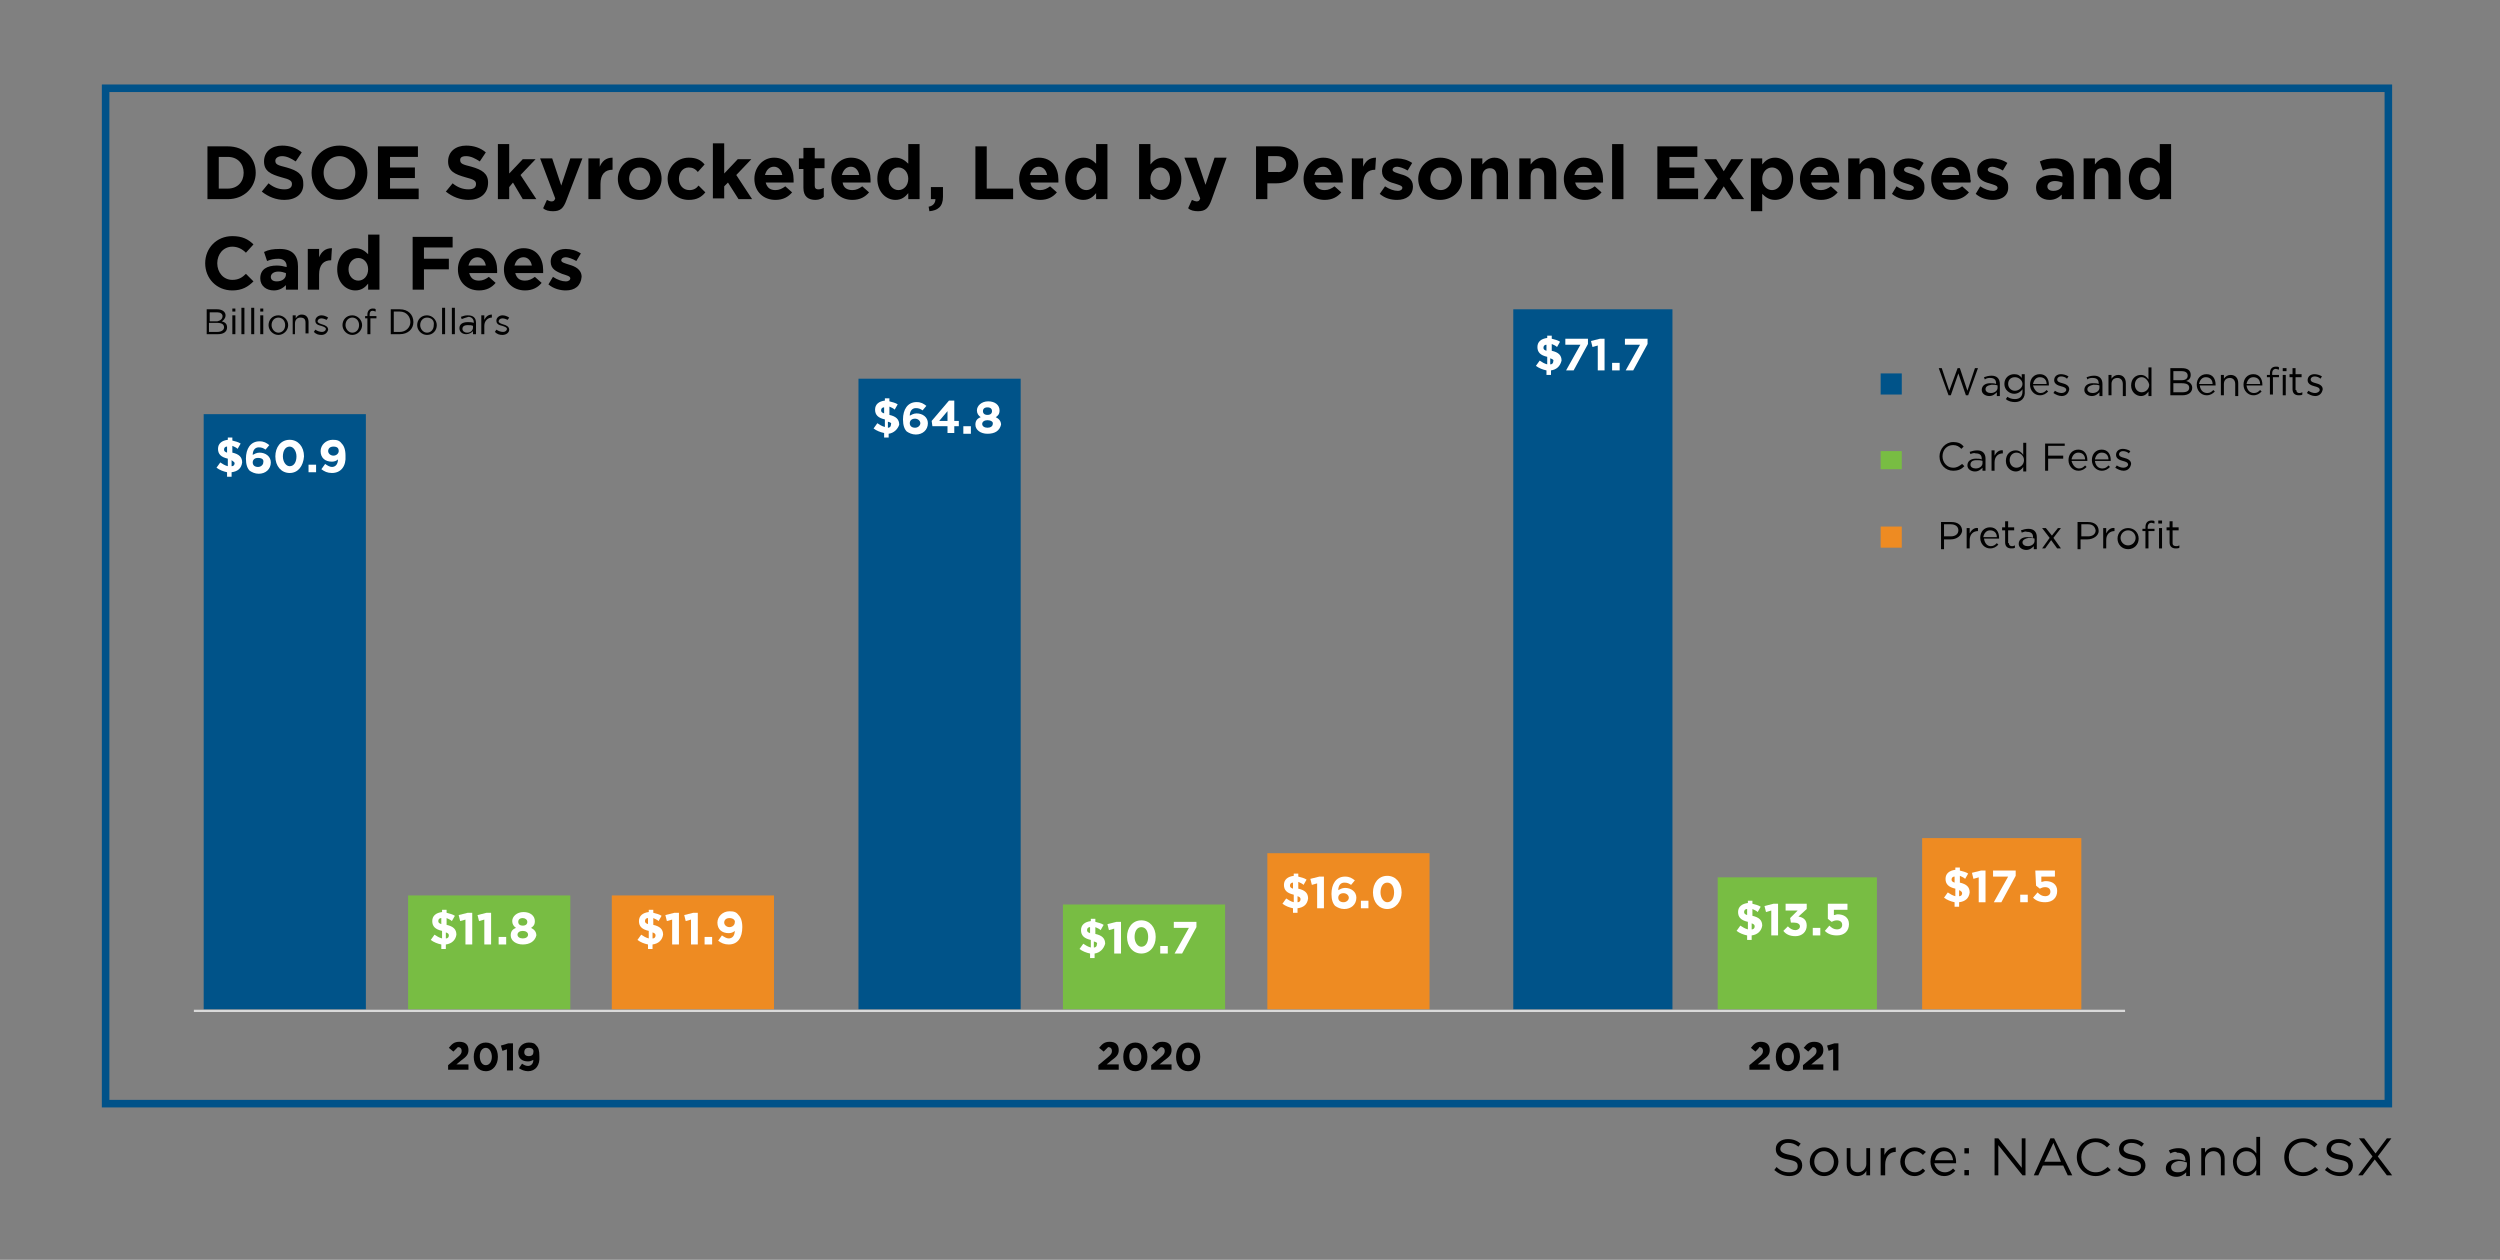 <?xml version="1.0" encoding="utf-8"?>
<!-- Generator: Adobe Illustrator 26.3.1, SVG Export Plug-In . SVG Version: 6.00 Build 0)  -->
<svg version="1.0" id="Layer_1" xmlns="http://www.w3.org/2000/svg" xmlns:xlink="http://www.w3.org/1999/xlink" x="0px" y="0px"
	 viewBox="0 0 331.4 167" enable-background="new 0 0 331.4 167" xml:space="preserve">
<rect x="0" y="0" width="331.4" height="167" fill="#808080" stroke="none"/>
<rect x="14" y="11.7" fill="none" stroke="#005289" width="302.6" height="134.6"/>
<g>
	<path d="M30.2,26.4h-2.7v-7h2.7c2.2,0,3.7,1.5,3.7,3.5v0C33.9,24.8,32.4,26.4,30.2,26.4z M32.3,22.9c0-1.2-0.8-2.1-2.1-2.1H29V25
		h1.2C31.5,25,32.3,24.1,32.3,22.9L32.3,22.9z"/>
	<path d="M37.7,26.5c-1.1,0-2.1-0.4-3-1.1l0.9-1.1c0.6,0.5,1.3,0.8,2.1,0.8c0.6,0,1-0.2,1-0.7v0c0-0.4-0.2-0.6-1.4-0.9
		c-1.4-0.4-2.3-0.8-2.3-2.1v0c0-1.3,1-2.1,2.4-2.1c1,0,1.9,0.3,2.6,0.9l-0.8,1.2c-0.6-0.4-1.2-0.7-1.8-0.7s-0.9,0.3-0.9,0.6v0
		c0,0.5,0.3,0.6,1.5,0.9c1.4,0.4,2.2,0.9,2.2,2.1v0C40.3,25.7,39.2,26.5,37.7,26.5z"/>
	<path d="M45,26.5c-2.2,0-3.7-1.6-3.7-3.6v0c0-2,1.6-3.6,3.7-3.6c2.2,0,3.7,1.6,3.7,3.6v0C48.7,24.9,47.1,26.5,45,26.5z M47.1,22.9
		c0-1.2-0.9-2.2-2.1-2.2s-2.1,1-2.1,2.2v0c0,1.2,0.9,2.2,2.1,2.2S47.1,24.1,47.1,22.9L47.1,22.9z"/>
	<path d="M50.1,26.4v-7h5.3v1.4h-3.7v1.4h3.3v1.4h-3.3V25h3.8v1.4H50.1z"/>
	<path d="M62.1,26.5c-1.1,0-2.1-0.4-3-1.1l0.9-1.1c0.6,0.5,1.3,0.8,2.1,0.8c0.6,0,1-0.2,1-0.7v0c0-0.4-0.2-0.6-1.4-0.9
		c-1.4-0.4-2.3-0.8-2.3-2.1v0c0-1.3,1-2.1,2.4-2.1c1,0,1.9,0.3,2.6,0.9l-0.8,1.2c-0.6-0.4-1.2-0.7-1.8-0.7S61,20.9,61,21.2v0
		c0,0.5,0.3,0.6,1.5,0.9c1.4,0.4,2.2,0.9,2.2,2.1v0C64.7,25.7,63.6,26.5,62.1,26.5z"/>
	<path d="M69.3,26.4L68,24.2l-0.5,0.6v1.6h-1.5v-7.3h1.5V23l1.8-1.9H71l-2,2.1l2.1,3.2H69.3z"/>
	<path d="M75.1,26.5c-0.4,1.1-0.8,1.5-1.8,1.5c-0.5,0-1-0.1-1.3-0.4l0.5-1.1c0.2,0.1,0.4,0.2,0.6,0.2c0.3,0,0.4-0.1,0.5-0.4L71.6,21
		h1.6l1.2,3.6l1.2-3.6h1.6L75.1,26.5z"/>
	<path d="M81.2,22.5c-1,0-1.6,0.6-1.6,1.9v2H78V21h1.5v1.1c0.3-0.7,0.8-1.2,1.7-1.2L81.2,22.5L81.2,22.5z"/>
	<path d="M84.8,26.5c-1.7,0-2.9-1.2-2.9-2.8v0c0-1.5,1.2-2.8,2.9-2.8c1.7,0,2.9,1.2,2.9,2.8v0C87.7,25.2,86.4,26.5,84.8,26.5z
		 M86.2,23.7c0-0.8-0.6-1.5-1.4-1.5c-0.9,0-1.4,0.7-1.4,1.5v0c0,0.8,0.6,1.5,1.4,1.5C85.7,25.2,86.2,24.5,86.2,23.7L86.2,23.7z"/>
	<path d="M91.3,26.5c-1.6,0-2.8-1.2-2.8-2.8v0c0-1.5,1.2-2.8,2.8-2.8c1,0,1.6,0.3,2.1,0.9l-0.9,1c-0.3-0.4-0.7-0.6-1.2-0.6
		c-0.8,0-1.3,0.7-1.3,1.5v0c0,0.8,0.5,1.5,1.4,1.5c0.5,0,0.9-0.2,1.2-0.6l0.9,0.9C93,26.1,92.4,26.5,91.3,26.5z"/>
	<path d="M97.9,26.4l-1.4-2.2L96,24.7v1.6h-1.5v-7.3H96V23l1.8-1.9h1.8l-2,2.1l2.1,3.2H97.9z"/>
	<path d="M105.2,24.2h-3.7c0.2,0.7,0.6,1,1.3,1c0.5,0,0.9-0.2,1.3-0.5l0.9,0.8c-0.5,0.6-1.2,1-2.2,1c-1.6,0-2.8-1.1-2.8-2.8v0
		c0-1.5,1.1-2.8,2.6-2.8c1.8,0,2.6,1.4,2.6,2.9v0C105.2,24,105.2,24.1,105.2,24.2z M102.6,22.1c-0.6,0-1,0.4-1.2,1.1h2.3
		C103.6,22.6,103.2,22.1,102.6,22.1z"/>
	<path d="M108.1,26.5c-0.9,0-1.6-0.4-1.6-1.6v-2.5h-0.6V21h0.6v-1.4h1.5V21h1.3v1.3h-1.3v2.3c0,0.3,0.1,0.5,0.5,0.5
		c0.3,0,0.5-0.1,0.7-0.2v1.2C109,26.3,108.6,26.5,108.1,26.5z"/>
	<path d="M115.4,24.2h-3.7c0.1,0.7,0.6,1,1.3,1c0.5,0,0.9-0.2,1.3-0.5l0.9,0.8c-0.5,0.6-1.2,1-2.2,1c-1.6,0-2.8-1.1-2.8-2.8v0
		c0-1.5,1.1-2.8,2.6-2.8c1.8,0,2.6,1.4,2.6,2.9v0C115.4,24,115.4,24.1,115.4,24.2z M112.8,22.1c-0.6,0-1,0.4-1.2,1.1h2.3
		C113.8,22.6,113.4,22.1,112.8,22.1z"/>
	<path d="M120.4,26.4v-0.8c-0.4,0.5-0.9,0.9-1.7,0.9c-1.2,0-2.4-1-2.4-2.8v0c0-1.8,1.2-2.8,2.4-2.8c0.8,0,1.3,0.4,1.7,0.8v-2.6h1.5
		v7.3H120.4z M120.4,23.7c0-0.9-0.6-1.5-1.3-1.5c-0.7,0-1.3,0.6-1.3,1.5v0c0,0.9,0.6,1.5,1.3,1.5C119.8,25.2,120.4,24.6,120.4,23.7
		L120.4,23.7z"/>
	<path d="M124,26.4h-0.6v-1.6h1.6v1.3c0,1.3-0.7,1.8-1.8,1.9l-0.1-0.6C123.7,27.3,124,26.9,124,26.4z"/>
	<path d="M129.3,26.4v-7h1.5V25h3.5v1.4H129.3z"/>
	<path d="M140.3,24.2h-3.7c0.1,0.7,0.6,1,1.3,1c0.5,0,0.9-0.2,1.3-0.5l0.9,0.8c-0.5,0.6-1.2,1-2.2,1c-1.6,0-2.8-1.1-2.8-2.8v0
		c0-1.5,1.1-2.8,2.6-2.8c1.8,0,2.6,1.4,2.6,2.9v0C140.3,24,140.3,24.1,140.3,24.2z M137.7,22.1c-0.6,0-1,0.4-1.2,1.1h2.3
		C138.7,22.6,138.3,22.1,137.7,22.1z"/>
	<path d="M145.3,26.4v-0.8c-0.4,0.5-0.9,0.9-1.7,0.9c-1.2,0-2.4-1-2.4-2.8v0c0-1.8,1.2-2.8,2.4-2.8c0.8,0,1.3,0.4,1.7,0.8v-2.6h1.5
		v7.3H145.3z M145.3,23.7c0-0.9-0.6-1.5-1.3-1.5c-0.7,0-1.3,0.6-1.3,1.5v0c0,0.9,0.6,1.5,1.3,1.5C144.7,25.2,145.3,24.6,145.3,23.7
		L145.3,23.7z"/>
	<path d="M154.2,26.5c-0.8,0-1.3-0.4-1.7-0.8v0.7H151v-7.3h1.5v2.7c0.4-0.5,0.9-0.9,1.7-0.9c1.2,0,2.4,1,2.4,2.8v0
		C156.6,25.5,155.5,26.5,154.2,26.5z M155.1,23.7c0-0.9-0.6-1.5-1.3-1.5s-1.3,0.6-1.3,1.5v0c0,0.9,0.6,1.5,1.3,1.5
		S155.1,24.6,155.1,23.7L155.1,23.7z"/>
	<path d="M160.6,26.5c-0.4,1.1-0.8,1.5-1.8,1.5c-0.5,0-1-0.1-1.3-0.4l0.5-1.1c0.2,0.1,0.5,0.2,0.6,0.2c0.3,0,0.4-0.1,0.5-0.4
		l-2.1-5.4h1.6l1.2,3.6l1.2-3.6h1.6L160.6,26.5z"/>
	<path d="M169.2,24.3h-1.2v2.1h-1.5v-7h2.9c1.7,0,2.7,1,2.7,2.4v0C172.1,23.4,170.8,24.3,169.2,24.3z M170.5,21.8
		c0-0.7-0.5-1.1-1.2-1.1h-1.2v2.1h1.2C170,22.9,170.5,22.4,170.5,21.8L170.5,21.8z"/>
	<path d="M178,24.2h-3.7c0.2,0.7,0.6,1,1.3,1c0.5,0,0.9-0.2,1.3-0.5l0.9,0.8c-0.5,0.6-1.2,1-2.2,1c-1.6,0-2.8-1.1-2.8-2.8v0
		c0-1.5,1.1-2.8,2.6-2.8c1.8,0,2.6,1.4,2.6,2.9v0C178,24,178,24.1,178,24.2z M175.4,22.1c-0.6,0-1,0.4-1.2,1.1h2.3
		C176.4,22.6,176,22.1,175.4,22.1z"/>
	<path d="M182.3,22.5c-1,0-1.6,0.6-1.6,1.9v2h-1.5V21h1.5v1.1c0.3-0.7,0.8-1.2,1.7-1.2L182.3,22.5L182.3,22.5z"/>
	<path d="M185.2,26.5c-0.8,0-1.6-0.2-2.3-0.8l0.7-1c0.6,0.4,1.2,0.6,1.7,0.6c0.4,0,0.6-0.2,0.6-0.4v0c0-0.3-0.5-0.4-1.1-0.6
		c-0.8-0.2-1.6-0.6-1.6-1.6v0c0-1.1,0.9-1.7,2-1.7c0.7,0,1.4,0.2,2,0.6l-0.6,1c-0.5-0.3-1.1-0.5-1.4-0.5c-0.4,0-0.6,0.2-0.6,0.4v0
		c0,0.3,0.5,0.4,1.1,0.6c0.8,0.2,1.6,0.6,1.6,1.6v0C187.3,25.9,186.4,26.5,185.2,26.5z"/>
	<path d="M190.9,26.5c-1.7,0-2.9-1.2-2.9-2.8v0c0-1.5,1.2-2.8,2.9-2.8c1.7,0,2.9,1.2,2.9,2.8v0C193.9,25.2,192.6,26.5,190.9,26.5z
		 M192.4,23.7c0-0.8-0.6-1.5-1.4-1.5c-0.9,0-1.4,0.7-1.4,1.5v0c0,0.8,0.6,1.5,1.4,1.5C191.8,25.2,192.4,24.5,192.4,23.7L192.4,23.7z
		"/>
	<path d="M198.4,26.4v-3c0-0.7-0.3-1.1-0.9-1.1c-0.6,0-1,0.4-1,1.1v3H195V21h1.5v0.8c0.4-0.4,0.8-0.9,1.6-0.9c1.1,0,1.8,0.8,1.8,2
		v3.5H198.4z"/>
	<path d="M204.7,26.4v-3c0-0.7-0.3-1.1-0.9-1.1s-0.9,0.4-0.9,1.1v3h-1.5V21h1.5v0.8c0.3-0.4,0.8-0.9,1.6-0.9c1.2,0,1.8,0.8,1.8,2
		v3.5H204.7z"/>
	<path d="M212.5,24.2h-3.7c0.2,0.7,0.6,1,1.3,1c0.5,0,0.9-0.2,1.3-0.5l0.9,0.8c-0.5,0.6-1.2,1-2.2,1c-1.6,0-2.8-1.1-2.8-2.8v0
		c0-1.5,1.1-2.8,2.6-2.8c1.8,0,2.6,1.4,2.6,2.9v0C212.5,24,212.5,24.1,212.5,24.2z M209.9,22.1c-0.6,0-1,0.4-1.2,1.1h2.3
		C211,22.6,210.6,22.1,209.9,22.1z"/>
	<path d="M213.7,26.4v-7.3h1.5v7.3H213.7z"/>
	<path d="M219.7,26.4v-7h5.3v1.4h-3.7v1.4h3.3v1.4h-3.3V25h3.8v1.4H219.7z"/>
	<path d="M229.6,26.4l-1.1-1.7l-1.1,1.7h-1.6l1.9-2.7l-1.8-2.6h1.6l1,1.6l1-1.6h1.6l-1.8,2.6l1.9,2.7H229.6z"/>
	<path d="M235.3,26.5c-0.8,0-1.3-0.4-1.7-0.8V28h-1.5v-7h1.5v0.8c0.4-0.5,0.9-0.9,1.7-0.9c1.2,0,2.4,1,2.4,2.8v0
		C237.7,25.5,236.5,26.5,235.3,26.5z M236.2,23.7c0-0.9-0.6-1.5-1.3-1.5c-0.7,0-1.3,0.6-1.3,1.5v0c0,0.9,0.6,1.5,1.3,1.5
		C235.6,25.2,236.2,24.6,236.2,23.7L236.2,23.7z"/>
	<path d="M243.8,24.2h-3.7c0.2,0.7,0.6,1,1.3,1c0.5,0,0.9-0.2,1.3-0.5l0.9,0.8c-0.5,0.6-1.2,1-2.2,1c-1.6,0-2.8-1.1-2.8-2.8v0
		c0-1.5,1.1-2.8,2.6-2.8c1.8,0,2.6,1.4,2.6,2.9v0C243.8,24,243.8,24.1,243.8,24.2z M241.2,22.1c-0.6,0-1,0.4-1.2,1.1h2.3
		C242.3,22.6,241.9,22.1,241.2,22.1z"/>
	<path d="M248.4,26.4v-3c0-0.7-0.3-1.1-0.9-1.1s-0.9,0.4-0.9,1.1v3H245V21h1.5v0.8c0.3-0.4,0.8-0.9,1.6-0.9c1.1,0,1.8,0.8,1.8,2v3.5
		H248.4z"/>
	<path d="M253.1,26.5c-0.7,0-1.6-0.2-2.3-0.8l0.6-1c0.6,0.4,1.2,0.6,1.7,0.6c0.4,0,0.6-0.2,0.6-0.4v0c0-0.3-0.5-0.4-1.1-0.6
		c-0.7-0.2-1.6-0.6-1.6-1.6v0c0-1.1,0.9-1.7,2-1.7c0.7,0,1.4,0.2,2,0.6l-0.6,1c-0.5-0.3-1.1-0.5-1.4-0.5c-0.4,0-0.6,0.2-0.6,0.4v0
		c0,0.3,0.5,0.4,1.1,0.6c0.7,0.2,1.6,0.6,1.6,1.6v0C255.2,25.9,254.3,26.5,253.1,26.5z"/>
	<path d="M261.2,24.2h-3.7c0.2,0.7,0.6,1,1.3,1c0.5,0,0.9-0.2,1.3-0.5l0.9,0.8c-0.5,0.6-1.2,1-2.2,1c-1.6,0-2.8-1.1-2.8-2.8v0
		c0-1.5,1.1-2.8,2.6-2.8c1.8,0,2.6,1.4,2.6,2.9v0C261.3,24,261.2,24.1,261.2,24.2z M258.6,22.1c-0.6,0-1,0.4-1.2,1.1h2.3
		C259.7,22.6,259.3,22.1,258.6,22.1z"/>
	<path d="M264.2,26.5c-0.8,0-1.6-0.2-2.3-0.8l0.6-1c0.6,0.4,1.2,0.6,1.7,0.6c0.4,0,0.6-0.2,0.6-0.4v0c0-0.3-0.5-0.4-1.1-0.6
		c-0.8-0.2-1.6-0.6-1.6-1.6v0c0-1.1,0.9-1.7,2-1.7c0.7,0,1.4,0.2,2,0.6l-0.6,1c-0.5-0.3-1.1-0.5-1.4-0.5c-0.4,0-0.6,0.2-0.6,0.4v0
		c0,0.3,0.5,0.4,1.1,0.6c0.7,0.2,1.6,0.6,1.6,1.6v0C266.3,25.9,265.4,26.5,264.2,26.5z"/>
	<path d="M273.3,26.4v-0.6c-0.4,0.4-0.9,0.7-1.6,0.7c-1,0-1.8-0.6-1.8-1.6v0c0-1.2,0.9-1.7,2.2-1.7c0.5,0,0.9,0.1,1.3,0.2v-0.1
		c0-0.6-0.4-1-1.1-1c-0.6,0-1,0.1-1.5,0.3l-0.4-1.2c0.6-0.3,1.2-0.4,2.1-0.4c1.7,0,2.4,0.9,2.4,2.3v3.1H273.3z M273.4,24.2
		c-0.3-0.1-0.6-0.2-1-0.2c-0.6,0-1,0.3-1,0.7v0c0,0.4,0.3,0.6,0.8,0.6c0.7,0,1.2-0.4,1.2-0.9V24.2z"/>
	<path d="M279.5,26.4v-3c0-0.7-0.3-1.1-0.9-1.1s-0.9,0.4-0.9,1.1v3h-1.5V21h1.5v0.8c0.3-0.4,0.8-0.9,1.6-0.9c1.1,0,1.8,0.8,1.8,2
		v3.5H279.5z"/>
	<path d="M286.3,26.4v-0.8c-0.4,0.5-0.9,0.9-1.7,0.9c-1.2,0-2.4-1-2.4-2.8v0c0-1.8,1.2-2.8,2.4-2.8c0.8,0,1.3,0.4,1.7,0.8v-2.6h1.5
		v7.3H286.3z M286.3,23.7c0-0.9-0.6-1.5-1.3-1.5c-0.7,0-1.3,0.6-1.3,1.5v0c0,0.9,0.6,1.5,1.3,1.5C285.7,25.2,286.3,24.6,286.3,23.7
		L286.3,23.7z"/>
</g>
<g>
	<path d="M30.8,38.5c-2.1,0-3.6-1.6-3.6-3.6v0c0-2,1.5-3.6,3.6-3.6c1.3,0,2.1,0.4,2.8,1.1l-1,1.1c-0.5-0.5-1.1-0.8-1.8-0.8
		c-1.2,0-2,1-2,2.2v0c0,1.2,0.8,2.2,2,2.2c0.8,0,1.3-0.3,1.8-0.8l1,1C32.9,38,32.1,38.5,30.8,38.5z"/>
	<path d="M37.9,38.4v-0.6c-0.4,0.4-0.9,0.7-1.6,0.7c-1,0-1.8-0.6-1.8-1.6v0c0-1.2,0.9-1.7,2.2-1.7c0.5,0,0.9,0.1,1.3,0.2v-0.1
		c0-0.6-0.4-1-1.1-1c-0.6,0-1,0.1-1.5,0.3l-0.4-1.2c0.6-0.3,1.2-0.4,2.1-0.4c1.7,0,2.4,0.9,2.4,2.3v3.1H37.9z M37.9,36.2
		c-0.3-0.1-0.6-0.2-1-0.2c-0.6,0-1,0.3-1,0.7v0c0,0.4,0.3,0.6,0.8,0.6c0.7,0,1.2-0.4,1.2-0.9V36.2z"/>
	<path d="M43.9,34.5c-1,0-1.6,0.6-1.6,1.9v2h-1.5V33h1.5v1.1c0.3-0.7,0.8-1.2,1.7-1.2L43.9,34.5L43.9,34.5z"/>
	<path d="M48.8,38.4v-0.8c-0.4,0.5-0.9,0.9-1.7,0.9c-1.2,0-2.4-1-2.4-2.8v0c0-1.8,1.2-2.8,2.4-2.8c0.8,0,1.3,0.4,1.7,0.8v-2.6h1.5
		v7.3H48.8z M48.8,35.7c0-0.9-0.6-1.5-1.3-1.5c-0.7,0-1.3,0.6-1.3,1.5v0c0,0.9,0.6,1.5,1.3,1.5C48.2,37.2,48.8,36.6,48.8,35.7
		L48.8,35.7z"/>
	<path d="M56.2,32.8v1.5h3.3v1.4h-3.3v2.7h-1.5v-7H60v1.4H56.2z"/>
	<path d="M65.9,36.2h-3.7c0.2,0.7,0.6,1,1.3,1c0.5,0,0.9-0.2,1.3-0.5l0.9,0.8c-0.5,0.6-1.2,1-2.2,1c-1.6,0-2.8-1.1-2.8-2.8v0
		c0-1.5,1.1-2.8,2.6-2.8c1.8,0,2.6,1.4,2.6,2.9v0C65.9,36,65.9,36.1,65.9,36.2z M63.3,34.1c-0.6,0-1,0.4-1.2,1.1h2.3
		C64.3,34.6,63.9,34.1,63.3,34.1z"/>
	<path d="M72,36.2h-3.7c0.2,0.7,0.6,1,1.3,1c0.5,0,0.9-0.2,1.3-0.5l0.9,0.8c-0.5,0.6-1.2,1-2.2,1c-1.6,0-2.8-1.1-2.8-2.8v0
		c0-1.5,1.1-2.8,2.6-2.8c1.8,0,2.6,1.4,2.6,2.9v0C72,36,72,36.1,72,36.2z M69.4,34.1c-0.6,0-1,0.4-1.2,1.1h2.3
		C70.4,34.6,70,34.1,69.4,34.1z"/>
	<path d="M75,38.5c-0.7,0-1.6-0.2-2.3-0.8l0.6-1c0.6,0.4,1.2,0.6,1.7,0.6c0.4,0,0.6-0.2,0.6-0.4v0c0-0.3-0.5-0.4-1.1-0.6
		C73.8,36,73,35.7,73,34.7v0c0-1.1,0.9-1.7,2-1.7c0.7,0,1.4,0.2,2,0.6l-0.6,1c-0.5-0.3-1.1-0.5-1.4-0.5c-0.4,0-0.6,0.2-0.6,0.4v0
		c0,0.3,0.5,0.4,1.1,0.6c0.7,0.2,1.6,0.6,1.6,1.6v0C77,37.9,76.2,38.5,75,38.5z"/>
</g>
<rect x="200.6" y="41" fill="#005389" width="21.1" height="92.8"/>
<rect x="113.8" y="50.2" fill="#005389" width="21.5" height="83.6"/>
<rect x="27" y="54.9" fill="#005389" width="21.5" height="78.9"/>
<rect x="227.7" y="116.3" fill="#78BD43" width="21.1" height="17.5"/>
<rect x="140.9" y="119.9" fill="#78BD43" width="21.5" height="13.9"/>
<rect x="54.1" y="118.7" fill="#78BD43" width="21.5" height="15.1"/>
<rect x="254.8" y="111.1" fill="#EE8B22" width="21.1" height="22.7"/>
<rect x="168" y="113.1" fill="#EE8B22" width="21.5" height="20.7"/>
<rect x="81.1" y="118.7" fill="#EE8B22" width="21.5" height="15.1"/>
<g>
	<defs>
		<rect id="SVGID_1_" x="25.7" y="39.2" width="282.7" height="104.4"/>
	</defs>
	<clipPath id="SVGID_00000085241636356802478330000017651644790420883888_">
		<use xlink:href="#SVGID_1_"  overflow="visible"/>
	</clipPath>
	
		<line clip-path="url(#SVGID_00000085241636356802478330000017651644790420883888_)" fill="none" stroke="#D9D9D9" stroke-width="0.299" stroke-linejoin="round" stroke-miterlimit="10" x1="21.6" y1="134" x2="281.7" y2="134"/>
</g>
<rect x="249.3" y="49.5" fill="#005389" width="2.8" height="2.8"/>
<rect x="249.3" y="59.8" fill="#78BD43" width="2.8" height="2.4"/>
<rect x="249.3" y="69.8" fill="#EE8B22" width="2.8" height="2.8"/>
<g>
	<defs>
		<rect id="SVGID_00000060747587274728175940000009831215590642996610_" x="25.7" y="39.2" width="282.7" height="104.4"/>
	</defs>
	<clipPath id="SVGID_00000021808796837755398110000014954158520327716484_">
		<use xlink:href="#SVGID_00000060747587274728175940000009831215590642996610_"  overflow="visible"/>
	</clipPath>
	<g clip-path="url(#SVGID_00000021808796837755398110000014954158520327716484_)">
		<path fill="#010101" d="M259.5,48.8h0.3l1,3l1-3h0.4l-1.3,3.6h-0.3l-1-2.9l-1,2.9h-0.3l-1.3-3.6h0.4l1,3L259.5,48.8z"/>
		<path fill="#010101" d="M263.1,50.3l-0.1-0.3c0.3-0.1,0.6-0.2,1-0.2c0.7,0,1.1,0.4,1.1,1.1v1.6h-0.4V52c-0.2,0.2-0.5,0.5-1,0.5
			c-0.5,0-1-0.3-1-0.8c0-0.6,0.5-0.9,1.1-0.9c0.3,0,0.6,0,0.8,0.1v-0.1c0-0.5-0.3-0.7-0.8-0.7C263.6,50.1,263.4,50.1,263.1,50.3z
			 M263.2,51.6c0,0.3,0.3,0.5,0.7,0.5c0.5,0,0.9-0.3,0.9-0.7v-0.3c-0.2-0.1-0.5-0.1-0.8-0.1C263.4,51.1,263.2,51.3,263.2,51.6z"/>
		<path fill="#010101" d="M267.1,53.3c-0.4,0-0.9-0.1-1.2-0.4l0.2-0.3c0.3,0.2,0.6,0.3,1,0.3c0.6,0,1-0.3,1-1v-0.3
			c-0.2,0.3-0.6,0.6-1.1,0.6c-0.6,0-1.3-0.5-1.3-1.3c0-0.8,0.6-1.3,1.3-1.3c0.5,0,0.8,0.2,1,0.5v-0.5h0.4v2.2
			C268.5,52.8,267.9,53.3,267.1,53.3z M267.1,50c-0.5,0-0.9,0.3-0.9,0.9c0,0.5,0.4,0.9,0.9,0.9c0.5,0,1-0.4,1-0.9
			C268.1,50.4,267.6,50,267.1,50z"/>
		<path fill="#010101" d="M270.5,52.1c0.4,0,0.6-0.2,0.8-0.4l0.2,0.2c-0.3,0.3-0.6,0.5-1.1,0.5c-0.7,0-1.3-0.6-1.3-1.4
			c0-0.8,0.5-1.4,1.3-1.4c0.8,0,1.2,0.6,1.2,1.4c0,0,0,0.1,0,0.1h-2.1C269.7,51.8,270.1,52.1,270.5,52.1z M271.3,50.9
			c0-0.5-0.3-0.9-0.9-0.9c-0.5,0-0.8,0.4-0.9,0.9H271.3z"/>
		<path fill="#010101" d="M273.3,52.5c-0.4,0-0.8-0.2-1.1-0.4l0.2-0.3c0.3,0.2,0.6,0.3,0.9,0.3c0.3,0,0.6-0.2,0.6-0.4v0
			c0-0.3-0.3-0.4-0.7-0.5c-0.4-0.1-0.9-0.3-0.9-0.8v0c0-0.5,0.4-0.8,0.9-0.8c0.3,0,0.7,0.1,1,0.3l-0.2,0.3c-0.2-0.2-0.5-0.3-0.8-0.3
			c-0.3,0-0.5,0.2-0.5,0.4v0c0,0.3,0.3,0.4,0.7,0.5c0.4,0.1,0.9,0.3,0.9,0.8v0C274.2,52.2,273.8,52.5,273.3,52.5z"/>
		<path fill="#010101" d="M276.7,50.3l-0.1-0.3c0.3-0.1,0.6-0.2,1-0.2c0.7,0,1.1,0.4,1.1,1.1v1.6h-0.4V52c-0.2,0.2-0.5,0.5-1,0.5
			c-0.5,0-1-0.3-1-0.8c0-0.6,0.5-0.9,1.1-0.9c0.3,0,0.6,0,0.8,0.1v-0.1c0-0.5-0.3-0.7-0.8-0.7C277.2,50.1,276.9,50.1,276.7,50.3z
			 M276.7,51.6c0,0.3,0.3,0.5,0.7,0.5c0.5,0,0.9-0.3,0.9-0.7v-0.3c-0.2-0.1-0.5-0.1-0.8-0.1C277,51.1,276.7,51.3,276.7,51.6z"/>
		<path fill="#010101" d="M279.9,52.4h-0.4v-2.7h0.4v0.5c0.2-0.3,0.5-0.5,0.9-0.5c0.6,0,1,0.4,1,1.1v1.7h-0.4v-1.6
			c0-0.5-0.3-0.8-0.7-0.8c-0.5,0-0.8,0.3-0.8,0.8V52.4z"/>
		<path fill="#010101" d="M284.8,52.4v-0.5c-0.2,0.3-0.5,0.6-1,0.6c-0.6,0-1.3-0.5-1.3-1.4c0-0.9,0.6-1.4,1.3-1.4
			c0.5,0,0.8,0.3,1,0.6v-1.6h0.4v3.8H284.8z M283.9,50c-0.5,0-0.9,0.4-0.9,1c0,0.6,0.4,1,0.9,1c0.5,0,1-0.4,1-1
			C284.8,50.5,284.4,50,283.9,50z"/>
		<path fill="#010101" d="M290.4,49.7c0,0.5-0.3,0.7-0.6,0.8c0.4,0.1,0.8,0.4,0.8,0.9c0,0.6-0.5,1-1.3,1h-1.6v-3.6h1.5
			C290,48.8,290.4,49.1,290.4,49.7z M290,49.8c0-0.4-0.3-0.6-0.8-0.6h-1.1v1.2h1.1C289.7,50.4,290,50.2,290,49.8z M290.2,51.4
			c0-0.4-0.3-0.6-1-0.6h-1.1V52h1.2C289.9,52,290.2,51.8,290.2,51.4z"/>
		<path fill="#010101" d="M292.6,52.1c0.4,0,0.6-0.2,0.8-0.4l0.2,0.2c-0.3,0.3-0.6,0.5-1.1,0.5c-0.7,0-1.3-0.6-1.3-1.4
			c0-0.8,0.5-1.4,1.3-1.4c0.8,0,1.2,0.6,1.2,1.4c0,0,0,0.1,0,0.1h-2.1C291.7,51.8,292.1,52.1,292.6,52.1z M293.3,50.9
			c0-0.5-0.3-0.9-0.9-0.9c-0.5,0-0.8,0.4-0.9,0.9H293.3z"/>
		<path fill="#010101" d="M294.8,52.4h-0.4v-2.7h0.4v0.5c0.2-0.3,0.5-0.5,0.9-0.5c0.6,0,1,0.4,1,1.1v1.7h-0.4v-1.6
			c0-0.5-0.3-0.8-0.7-0.8c-0.5,0-0.8,0.3-0.8,0.8V52.4z"/>
		<path fill="#010101" d="M298.8,52.1c0.4,0,0.6-0.2,0.8-0.4l0.2,0.2c-0.3,0.3-0.6,0.5-1.1,0.5c-0.7,0-1.3-0.6-1.3-1.4
			c0-0.8,0.5-1.4,1.3-1.4c0.8,0,1.2,0.6,1.2,1.4c0,0,0,0.1,0,0.1h-2.1C297.9,51.8,298.3,52.1,298.8,52.1z M299.6,50.9
			c0-0.5-0.3-0.9-0.9-0.9c-0.5,0-0.8,0.4-0.9,0.9H299.6z"/>
		<path fill="#010101" d="M302.1,49.7v0.3h-0.8v2.3h-0.4v-2.3h-0.4v-0.3h0.4v-0.2c0-0.6,0.3-0.9,0.8-0.9c0.2,0,0.3,0,0.4,0.1V49
			c-0.1,0-0.3-0.1-0.4-0.1c-0.3,0-0.5,0.2-0.5,0.6v0.2H302.1z"/>
		<path fill="#010101" d="M302.6,49.2v-0.4h0.5v0.4H302.6z M302.6,52.4v-2.7h0.4v2.7H302.6z"/>
		<path fill="#010101" d="M304.4,51.7c0,0.3,0.2,0.4,0.4,0.4c0.1,0,0.2,0,0.4-0.1v0.3c-0.1,0.1-0.3,0.1-0.5,0.1
			c-0.4,0-0.8-0.2-0.8-0.8v-1.6h-0.4v-0.4h0.4v-0.8h0.4v0.8h0.8v0.4h-0.8V51.7z"/>
		<path fill="#010101" d="M306.9,52.5c-0.4,0-0.8-0.2-1.1-0.4l0.2-0.3c0.3,0.2,0.6,0.3,0.9,0.3c0.3,0,0.6-0.2,0.6-0.4v0
			c0-0.3-0.3-0.4-0.7-0.5c-0.4-0.1-0.9-0.3-0.9-0.8v0c0-0.5,0.4-0.8,0.9-0.8c0.3,0,0.7,0.1,1,0.3l-0.2,0.3c-0.2-0.2-0.5-0.3-0.8-0.3
			c-0.3,0-0.5,0.2-0.5,0.4v0c0,0.3,0.3,0.4,0.7,0.5c0.4,0.1,0.9,0.3,0.9,0.8v0C307.8,52.2,307.4,52.5,306.9,52.5z"/>
	</g>
</g>
<g>
	<path fill="#010101" d="M29.9,41.8c0,0.4-0.3,0.7-0.5,0.8c0.4,0.1,0.7,0.3,0.7,0.8c0,0.6-0.5,0.9-1.2,0.9h-1.5V41h1.4
		C29.4,41,29.9,41.3,29.9,41.8z M29.5,41.9c0-0.3-0.3-0.5-0.7-0.5h-1v1.2h1C29.2,42.5,29.5,42.3,29.5,41.9z M29.7,43.4
		c0-0.4-0.3-0.6-0.9-0.6h-1.1V44h1.1C29.4,44,29.7,43.7,29.7,43.4z"/>
	<path fill="#010101" d="M30.8,41.3v-0.4h0.4v0.4H30.8z M30.8,44.3v-2.5h0.4v2.5H30.8z"/>
	<path fill="#010101" d="M32,44.3v-3.5h0.4v3.5H32z"/>
	<path fill="#010101" d="M33.3,44.3v-3.5h0.4v3.5H33.3z"/>
	<path fill="#010101" d="M34.5,41.3v-0.4h0.4v0.4H34.5z M34.5,44.3v-2.5h0.4v2.5H34.5z"/>
	<path fill="#010101" d="M36.9,44.4c-0.7,0-1.3-0.6-1.3-1.3s0.5-1.3,1.3-1.3c0.7,0,1.3,0.6,1.3,1.3S37.6,44.4,36.9,44.4z M36.9,42.1
		c-0.5,0-0.9,0.4-0.9,1c0,0.5,0.4,1,0.9,1c0.5,0,0.9-0.4,0.9-1C37.8,42.5,37.4,42.1,36.9,42.1z"/>
	<path fill="#010101" d="M39.2,44.3h-0.4v-2.5h0.4v0.4c0.2-0.3,0.4-0.5,0.8-0.5c0.6,0,0.9,0.4,0.9,1v1.5h-0.4v-1.4
		c0-0.5-0.2-0.7-0.7-0.7c-0.4,0-0.7,0.3-0.7,0.8V44.3z"/>
	<path fill="#010101" d="M42.6,44.4c-0.4,0-0.7-0.1-1-0.4l0.2-0.3c0.3,0.2,0.6,0.3,0.9,0.3c0.3,0,0.5-0.2,0.5-0.4v0
		c0-0.2-0.3-0.3-0.6-0.4c-0.4-0.1-0.8-0.2-0.8-0.7v0c0-0.4,0.4-0.7,0.8-0.7c0.3,0,0.6,0.1,0.9,0.3l-0.2,0.3
		c-0.2-0.1-0.5-0.2-0.7-0.2c-0.3,0-0.5,0.2-0.5,0.4v0c0,0.2,0.3,0.3,0.6,0.4c0.4,0.1,0.8,0.3,0.8,0.7v0
		C43.4,44.1,43.1,44.4,42.6,44.4z"/>
	<path fill="#010101" d="M46.7,44.4c-0.7,0-1.3-0.6-1.3-1.3s0.5-1.3,1.3-1.3c0.7,0,1.3,0.6,1.3,1.3S47.4,44.4,46.7,44.4z M46.7,42.1
		c-0.5,0-0.9,0.4-0.9,1c0,0.5,0.4,1,0.9,1c0.5,0,0.9-0.4,0.9-1C47.6,42.5,47.2,42.1,46.7,42.1z"/>
	<path fill="#010101" d="M49.9,41.9v0.3h-0.8v2.1h-0.4v-2.1h-0.3v-0.3h0.3v-0.2c0-0.5,0.3-0.8,0.7-0.8c0.2,0,0.3,0,0.4,0.1v0.3
		c-0.1,0-0.2-0.1-0.4-0.1c-0.3,0-0.4,0.2-0.4,0.5v0.2H49.9z"/>
	<path fill="#010101" d="M53,44.3h-1.2V41H53c1.1,0,1.8,0.7,1.8,1.7C54.8,43.6,54.1,44.3,53,44.3z M53,41.3h-0.8V44H53
		c0.8,0,1.4-0.6,1.4-1.3S53.9,41.3,53,41.3z"/>
	<path fill="#010101" d="M56.6,44.4c-0.7,0-1.3-0.6-1.3-1.3s0.5-1.3,1.3-1.3c0.7,0,1.3,0.6,1.3,1.3S57.4,44.4,56.6,44.4z M56.6,42.1
		c-0.5,0-0.9,0.4-0.9,1c0,0.5,0.4,1,0.9,1c0.5,0,0.9-0.4,0.9-1C57.6,42.5,57.2,42.1,56.6,42.1z"/>
	<path fill="#010101" d="M58.6,44.3v-3.5H59v3.5H58.6z"/>
	<path fill="#010101" d="M59.9,44.3v-3.5h0.4v3.5H59.9z"/>
	<path fill="#010101" d="M61.2,42.3L61.1,42c0.3-0.1,0.5-0.2,0.9-0.2c0.7,0,1.1,0.3,1.1,1v1.5h-0.4v-0.4c-0.2,0.2-0.5,0.4-0.9,0.4
		c-0.5,0-0.9-0.3-0.9-0.8c0-0.5,0.4-0.8,1.1-0.8c0.3,0,0.5,0,0.8,0.1v-0.1c0-0.4-0.3-0.7-0.7-0.7C61.7,42.1,61.5,42.2,61.2,42.3z
		 M61.3,43.6c0,0.3,0.3,0.5,0.6,0.5c0.5,0,0.8-0.3,0.8-0.7v-0.2c-0.2-0.1-0.4-0.1-0.7-0.1C61.5,43.1,61.3,43.3,61.3,43.6z"/>
	<path fill="#010101" d="M64.2,44.3h-0.4v-2.5h0.4v0.6c0.2-0.4,0.5-0.7,1-0.7v0.4h0c-0.5,0-1,0.4-1,1.1V44.3z"/>
	<path fill="#010101" d="M66.6,44.4c-0.4,0-0.7-0.1-1-0.4l0.2-0.3c0.3,0.2,0.6,0.3,0.9,0.3c0.3,0,0.5-0.2,0.5-0.4v0
		c0-0.2-0.3-0.3-0.6-0.4c-0.4-0.1-0.8-0.2-0.8-0.7v0c0-0.4,0.4-0.7,0.8-0.7c0.3,0,0.6,0.1,0.9,0.3l-0.2,0.3
		c-0.2-0.1-0.5-0.2-0.7-0.2c-0.3,0-0.5,0.2-0.5,0.4v0c0,0.2,0.3,0.3,0.6,0.4c0.4,0.1,0.8,0.3,0.8,0.7v0
		C67.5,44.1,67.1,44.4,66.6,44.4z"/>
</g>
<g>
	<path fill="#FFFFFF" d="M30.7,62.6v0.6h-0.6v-0.6c-0.5-0.1-1-0.3-1.4-0.6l0.5-0.7c0.3,0.2,0.6,0.4,1,0.5v-1
		c-0.9-0.2-1.3-0.6-1.3-1.3c0-0.7,0.5-1.1,1.3-1.2v-0.3h0.6v0.4c0.4,0.1,0.8,0.2,1.1,0.4l-0.4,0.7c-0.2-0.2-0.5-0.3-0.7-0.4v0.9
		c0.9,0.2,1.3,0.6,1.3,1.3C32,62.1,31.5,62.5,30.7,62.6z M30.1,59.2c-0.3,0-0.4,0.2-0.4,0.4c0,0.2,0.1,0.3,0.4,0.4V59.2z M30.7,61
		v0.8c0.3,0,0.4-0.2,0.4-0.4C31.1,61.3,31,61.2,30.7,61z"/>
	<path fill="#FFFFFF" d="M35.2,59.6c-0.3-0.2-0.5-0.3-0.9-0.3c-0.5,0-0.8,0.4-0.8,1c0.2-0.1,0.5-0.3,0.9-0.3c0.8,0,1.5,0.5,1.5,1.3
		c0,0.9-0.7,1.5-1.6,1.5c-0.5,0-0.9-0.2-1.2-0.4c-0.3-0.3-0.5-0.8-0.5-1.6c0-1.3,0.6-2.3,1.8-2.3c0.6,0,0.9,0.2,1.3,0.5L35.2,59.6z
		 M34.2,60.7c-0.5,0-0.7,0.3-0.7,0.6c0,0.4,0.3,0.6,0.7,0.6s0.7-0.3,0.7-0.6C35,60.9,34.7,60.7,34.2,60.7z"/>
	<path fill="#FFFFFF" d="M38.4,62.7c-1.1,0-1.9-0.9-1.9-2.2c0-1.2,0.7-2.2,1.9-2.2c1.1,0,1.9,0.9,1.9,2.2
		C40.2,61.8,39.5,62.7,38.4,62.7z M38.4,59.2c-0.6,0-0.9,0.6-0.9,1.3s0.4,1.3,0.9,1.3c0.6,0,0.9-0.6,0.9-1.3S38.9,59.2,38.4,59.2z"
		/>
	<path fill="#FFFFFF" d="M40.9,62.6v-1h1v1H40.9z"/>
	<path fill="#FFFFFF" d="M44,62.7c-0.6,0-1-0.2-1.4-0.5l0.5-0.7c0.3,0.2,0.6,0.4,0.9,0.4c0.5,0,0.8-0.4,0.8-1
		c-0.2,0.2-0.5,0.3-0.8,0.3c-0.9,0-1.5-0.5-1.5-1.4c0-0.8,0.7-1.5,1.6-1.5c0.6,0,0.9,0.1,1.2,0.5c0.3,0.3,0.5,0.8,0.5,1.6
		C45.9,61.8,45.2,62.7,44,62.7z M44.2,59.2c-0.5,0-0.7,0.3-0.7,0.6s0.3,0.6,0.7,0.6s0.7-0.3,0.7-0.6C44.9,59.4,44.7,59.2,44.2,59.2z
		"/>
</g>
<g>
	<path fill="#010101" d="M60.1,139.4l-0.6-0.5c0.4-0.5,0.7-0.8,1.4-0.8c0.8,0,1.2,0.4,1.2,1.1c0,0.6-0.3,0.9-1,1.4l-0.6,0.5h1.6v0.7
		h-2.7v-0.6l1.2-1c0.5-0.4,0.6-0.6,0.6-0.9c0-0.3-0.2-0.5-0.5-0.5C60.6,138.9,60.4,139.1,60.1,139.4z"/>
	<path fill="#010101" d="M64.4,142c-1,0-1.6-0.8-1.6-1.9c0-1.1,0.6-1.9,1.6-1.9s1.6,0.8,1.6,1.9C66,141.1,65.4,142,64.4,142z
		 M64.4,138.9c-0.5,0-0.8,0.5-0.8,1.1c0,0.7,0.3,1.2,0.8,1.2c0.5,0,0.8-0.5,0.8-1.1S64.9,138.9,64.4,138.9z"/>
	<path fill="#010101" d="M67.4,138.3H68v3.6h-0.8v-2.8l-0.6,0.2l-0.2-0.7L67.4,138.3z"/>
	<path fill="#010101" d="M70,142c-0.5,0-0.9-0.2-1.2-0.4l0.4-0.6c0.3,0.2,0.5,0.3,0.8,0.3c0.4,0,0.7-0.3,0.7-0.8
		c-0.2,0.1-0.4,0.2-0.7,0.2c-0.8,0-1.3-0.4-1.3-1.2c0-0.7,0.6-1.3,1.4-1.3c0.5,0,0.8,0.1,1,0.4c0.3,0.3,0.4,0.7,0.4,1.4
		C71.6,141.2,71,142,70,142z M70.1,138.9c-0.4,0-0.6,0.2-0.6,0.6c0,0.3,0.2,0.5,0.6,0.5c0.4,0,0.6-0.2,0.6-0.5
		C70.8,139.1,70.5,138.9,70.1,138.9z"/>
</g>
<g>
	<path fill="#010101" d="M146.3,139.4l-0.6-0.5c0.4-0.5,0.7-0.8,1.4-0.8c0.8,0,1.2,0.4,1.2,1.1c0,0.6-0.3,0.9-1,1.4l-0.6,0.5h1.6
		v0.7h-2.7v-0.6l1.2-1c0.5-0.4,0.6-0.6,0.6-0.9c0-0.3-0.2-0.5-0.5-0.5C146.8,138.9,146.6,139.1,146.3,139.4z"/>
	<path fill="#010101" d="M150.5,142c-1,0-1.6-0.8-1.6-1.9c0-1.1,0.6-1.9,1.6-1.9s1.6,0.8,1.6,1.9C152.1,141.1,151.5,142,150.5,142z
		 M150.5,138.9c-0.5,0-0.8,0.5-0.8,1.1c0,0.7,0.3,1.2,0.8,1.2c0.5,0,0.8-0.5,0.8-1.1S151,138.9,150.5,138.9z"/>
	<path fill="#010101" d="M153.3,139.4l-0.6-0.5c0.4-0.5,0.7-0.8,1.4-0.8c0.8,0,1.2,0.4,1.2,1.1c0,0.6-0.3,0.9-1,1.4l-0.6,0.5h1.6
		v0.7h-2.7v-0.6l1.2-1c0.5-0.4,0.6-0.6,0.6-0.9c0-0.3-0.2-0.5-0.5-0.5C153.7,138.9,153.5,139.1,153.3,139.4z"/>
	<path fill="#010101" d="M157.5,142c-1,0-1.6-0.8-1.6-1.9c0-1.1,0.6-1.9,1.6-1.9s1.6,0.8,1.6,1.9C159.1,141.1,158.5,142,157.5,142z
		 M157.5,138.9c-0.5,0-0.8,0.5-0.8,1.1c0,0.7,0.3,1.2,0.8,1.2c0.5,0,0.8-0.5,0.8-1.1S158,138.9,157.5,138.9z"/>
</g>
<g>
	<path fill="#010101" d="M232.7,139.4l-0.6-0.5c0.4-0.5,0.7-0.8,1.3-0.8c0.8,0,1.2,0.4,1.2,1.1c0,0.6-0.3,0.9-1,1.4l-0.6,0.5h1.6
		v0.7h-2.7v-0.6l1.2-1c0.5-0.4,0.6-0.6,0.6-0.9c0-0.3-0.2-0.5-0.5-0.5C233.2,138.9,233,139.1,232.7,139.4z"/>
	<path fill="#010101" d="M237,142c-1,0-1.6-0.8-1.6-1.9c0-1.1,0.6-1.9,1.6-1.9s1.6,0.8,1.6,1.9C238.6,141.1,237.9,142,237,142z
		 M237,138.9c-0.5,0-0.8,0.5-0.8,1.1c0,0.7,0.3,1.2,0.8,1.2c0.5,0,0.8-0.5,0.8-1.1S237.4,138.9,237,138.9z"/>
	<path fill="#010101" d="M239.7,139.4l-0.6-0.5c0.4-0.5,0.7-0.8,1.4-0.8c0.8,0,1.2,0.4,1.2,1.1c0,0.6-0.3,0.9-1,1.4l-0.6,0.5h1.6
		v0.7h-2.7v-0.6l1.2-1c0.5-0.4,0.6-0.6,0.6-0.9c0-0.3-0.2-0.5-0.5-0.5C240.2,138.9,240,139.1,239.7,139.4z"/>
	<path fill="#010101" d="M243.2,138.3h0.5v3.6H243v-2.8l-0.6,0.2l-0.2-0.7L243.2,138.3z"/>
</g>
<g>
	<path fill="#FFFFFF" d="M117.8,57.5V58h-0.6v-0.6c-0.5-0.1-1-0.3-1.4-0.6l0.5-0.7c0.3,0.2,0.6,0.4,1,0.5v-1
		c-0.9-0.2-1.3-0.6-1.3-1.3c0-0.7,0.5-1.1,1.3-1.2v-0.3h0.6v0.4c0.4,0.1,0.8,0.2,1.1,0.4l-0.4,0.7c-0.2-0.2-0.5-0.3-0.7-0.4V55
		c0.9,0.2,1.3,0.6,1.3,1.3C119,56.9,118.5,57.4,117.8,57.5z M117.2,54c-0.3,0-0.4,0.2-0.4,0.4c0,0.2,0.1,0.3,0.4,0.4V54z
		 M117.7,55.9v0.8c0.3,0,0.4-0.2,0.4-0.4C118.2,56.1,118.1,56,117.7,55.9z"/>
	<path fill="#FFFFFF" d="M122.3,54.4c-0.3-0.2-0.5-0.3-0.9-0.3c-0.5,0-0.8,0.4-0.8,1c0.2-0.1,0.5-0.3,0.9-0.3c0.8,0,1.5,0.5,1.5,1.3
		c0,0.9-0.7,1.5-1.6,1.5c-0.5,0-0.9-0.2-1.2-0.4c-0.3-0.3-0.5-0.8-0.5-1.6c0-1.3,0.6-2.3,1.8-2.3c0.6,0,0.9,0.2,1.3,0.5L122.3,54.4z
		 M121.3,55.5c-0.5,0-0.7,0.3-0.7,0.6c0,0.4,0.3,0.6,0.7,0.6s0.7-0.3,0.7-0.6C122,55.8,121.7,55.5,121.3,55.5z"/>
	<path fill="#FFFFFF" d="M126.5,53.2v2.6h0.6v0.7h-0.6v0.9h-0.9v-0.9h-2l-0.1-0.7l2.3-2.7H126.5z M125.6,54.5l-1.1,1.3h1.1V54.5z"/>
	<path fill="#FFFFFF" d="M127.7,57.5v-1h1v1H127.7z"/>
	<path fill="#FFFFFF" d="M130.9,57.5c-0.9,0-1.6-0.5-1.6-1.2c0-0.5,0.2-0.8,0.7-1c-0.3-0.2-0.5-0.5-0.5-0.9c0-0.6,0.6-1.2,1.5-1.2
		s1.5,0.5,1.5,1.2c0,0.5-0.2,0.7-0.5,0.9c0.4,0.2,0.7,0.5,0.7,1C132.5,57.1,131.9,57.5,130.9,57.5z M130.9,55.7
		c-0.4,0-0.7,0.2-0.7,0.5c0,0.3,0.3,0.5,0.7,0.5s0.7-0.2,0.7-0.5C131.7,55.9,131.3,55.7,130.9,55.7z M130.9,54
		c-0.4,0-0.6,0.2-0.6,0.5c0,0.3,0.2,0.5,0.6,0.5c0.4,0,0.6-0.2,0.6-0.5C131.5,54.2,131.3,54,130.9,54z"/>
</g>
<g>
	<path fill="#FFFFFF" d="M205.6,49.1v0.6h-0.6v-0.6c-0.5-0.1-1-0.3-1.4-0.6l0.5-0.7c0.3,0.2,0.6,0.4,1,0.5v-1
		c-0.9-0.2-1.3-0.6-1.3-1.3c0-0.7,0.5-1.1,1.3-1.2v-0.3h0.6v0.4c0.4,0.1,0.8,0.2,1.1,0.4l-0.4,0.7c-0.2-0.2-0.5-0.3-0.7-0.4v0.9
		c0.9,0.2,1.3,0.6,1.3,1.3C206.8,48.6,206.3,49,205.6,49.1z M205,45.7c-0.3,0-0.4,0.2-0.4,0.4c0,0.2,0.1,0.3,0.4,0.4V45.7z
		 M205.5,47.5v0.8c0.3,0,0.4-0.2,0.4-0.4C206,47.7,205.8,47.6,205.5,47.5z"/>
	<path fill="#FFFFFF" d="M207.5,44.9h3v0.7l-1.9,3.5h-1l1.9-3.4h-2V44.9z"/>
	<path fill="#FFFFFF" d="M212.1,44.9h0.6v4.2h-0.9v-3.3l-0.7,0.2l-0.2-0.8L212.1,44.9z"/>
	<path fill="#FFFFFF" d="M213.7,49.1v-1h1v1H213.7z"/>
	<path fill="#FFFFFF" d="M215.4,44.9h3v0.7l-1.9,3.5h-1l1.9-3.4h-2V44.9z"/>
</g>
<g>
	<path fill="#FFFFFF" d="M232.2,124v0.6h-0.6V124c-0.5-0.1-1-0.3-1.4-0.6l0.5-0.7c0.3,0.2,0.6,0.4,1,0.5v-1
		c-0.9-0.2-1.3-0.6-1.3-1.3c0-0.7,0.5-1.1,1.3-1.2v-0.3h0.6v0.4c0.4,0.1,0.8,0.2,1.1,0.4l-0.4,0.7c-0.2-0.2-0.5-0.3-0.7-0.4v0.9
		c0.9,0.2,1.3,0.6,1.3,1.3C233.5,123.4,233,123.9,232.2,124z M231.6,120.5c-0.3,0-0.4,0.2-0.4,0.4c0,0.2,0.1,0.3,0.4,0.4V120.5z
		 M232.2,122.4v0.8c0.3,0,0.4-0.2,0.4-0.4C232.6,122.6,232.5,122.5,232.2,122.4z"/>
	<path fill="#FFFFFF" d="M235.1,119.8h0.6v4.2h-0.9v-3.3l-0.7,0.2l-0.2-0.8L235.1,119.8z"/>
	<path fill="#FFFFFF" d="M236.7,120.6v-0.8h2.8v0.7l-1.1,1c0.6,0.1,1.1,0.4,1.1,1.2c0,0.8-0.6,1.4-1.5,1.4c-0.8,0-1.3-0.3-1.6-0.7
		l0.6-0.6c0.3,0.3,0.6,0.5,1,0.5c0.3,0,0.6-0.2,0.6-0.5c0-0.3-0.3-0.5-0.8-0.5h-0.4l-0.1-0.6l1-1H236.7z"/>
	<path fill="#FFFFFF" d="M240.3,124v-1h1v1H240.3z"/>
	<path fill="#FFFFFF" d="M242.3,119.8h2.6v0.8h-1.8l0,0.7c0.2,0,0.3-0.1,0.5-0.1c0.8,0,1.5,0.4,1.5,1.3c0,0.9-0.6,1.5-1.6,1.5
		c-0.7,0-1.2-0.2-1.6-0.6l0.6-0.7c0.3,0.3,0.6,0.5,1,0.5c0.4,0,0.7-0.2,0.7-0.6c0-0.4-0.3-0.6-0.7-0.6c-0.3,0-0.5,0.1-0.7,0.2
		l-0.5-0.4L242.3,119.8z"/>
</g>
<g>
	<path fill="#FFFFFF" d="M259.7,119.6v0.6h-0.6v-0.6c-0.5-0.1-1-0.3-1.4-0.6l0.5-0.7c0.3,0.2,0.6,0.4,1,0.5v-1
		c-0.9-0.2-1.3-0.6-1.3-1.3c0-0.7,0.5-1.1,1.3-1.2v-0.3h0.6v0.4c0.4,0.1,0.8,0.2,1.1,0.4l-0.4,0.7c-0.2-0.2-0.5-0.3-0.7-0.4v0.9
		c0.9,0.2,1.3,0.6,1.3,1.3C261,119.1,260.5,119.5,259.7,119.6z M259.1,116.2c-0.3,0-0.4,0.2-0.4,0.4c0,0.2,0.1,0.3,0.4,0.4V116.2z
		 M259.7,118v0.8c0.3,0,0.4-0.2,0.4-0.4C260.1,118.3,260,118.1,259.7,118z"/>
	<path fill="#FFFFFF" d="M262.6,115.4h0.6v4.2h-0.9v-3.3l-0.7,0.2l-0.2-0.8L262.6,115.4z"/>
	<path fill="#FFFFFF" d="M264.2,115.4h3v0.7l-1.9,3.5h-1l1.9-3.4h-2V115.4z"/>
	<path fill="#FFFFFF" d="M267.8,119.6v-1h1v1H267.8z"/>
	<path fill="#FFFFFF" d="M269.8,115.4h2.6v0.8h-1.8l0,0.7c0.2,0,0.3-0.1,0.6-0.1c0.8,0,1.5,0.4,1.5,1.3c0,0.9-0.6,1.5-1.6,1.5
		c-0.7,0-1.2-0.2-1.6-0.6l0.6-0.7c0.3,0.3,0.6,0.5,1,0.5c0.4,0,0.7-0.2,0.7-0.6c0-0.4-0.3-0.6-0.7-0.6c-0.3,0-0.5,0.1-0.7,0.2
		l-0.5-0.4L269.8,115.4z"/>
</g>
<g>
	<path fill="#FFFFFF" d="M145.1,126.4v0.6h-0.6v-0.6c-0.5-0.1-1-0.3-1.4-0.6l0.5-0.7c0.3,0.2,0.6,0.4,1,0.5v-1
		c-0.9-0.2-1.3-0.6-1.3-1.3c0-0.7,0.5-1.1,1.3-1.2v-0.3h0.6v0.4c0.4,0.1,0.8,0.2,1.1,0.4l-0.4,0.7c-0.2-0.2-0.5-0.3-0.7-0.4v0.9
		c0.9,0.2,1.3,0.6,1.3,1.3C146.3,125.8,145.8,126.3,145.1,126.4z M144.5,122.9c-0.3,0-0.4,0.2-0.4,0.4c0,0.2,0.1,0.3,0.4,0.4V122.9z
		 M145,124.8v0.8c0.3,0,0.4-0.2,0.4-0.4C145.5,125,145.4,124.9,145,124.8z"/>
	<path fill="#FFFFFF" d="M148,122.2h0.6v4.2h-0.9v-3.3l-0.7,0.2l-0.2-0.8L148,122.2z"/>
	<path fill="#FFFFFF" d="M151.3,126.4c-1.1,0-1.9-0.9-1.9-2.2c0-1.2,0.7-2.2,1.9-2.2c1.1,0,1.9,0.9,1.9,2.2
		C153.2,125.5,152.4,126.4,151.3,126.4z M151.3,122.9c-0.6,0-0.9,0.6-0.9,1.3s0.4,1.3,0.9,1.3c0.6,0,0.9-0.6,0.9-1.3
		S151.9,122.9,151.3,122.9z"/>
	<path fill="#FFFFFF" d="M153.8,126.4v-1h1v1H153.8z"/>
	<path fill="#FFFFFF" d="M155.6,122.2h3v0.7l-1.9,3.5h-1l1.9-3.4h-2V122.2z"/>
</g>
<g>
	<path fill="#FFFFFF" d="M172,120.4v0.6h-0.6v-0.6c-0.5-0.1-1-0.3-1.4-0.6l0.5-0.7c0.3,0.2,0.6,0.4,1,0.5v-1
		c-0.9-0.2-1.3-0.6-1.3-1.3c0-0.7,0.5-1.1,1.3-1.2v-0.3h0.6v0.4c0.4,0.1,0.8,0.2,1.1,0.4l-0.4,0.7c-0.2-0.2-0.5-0.3-0.7-0.4v0.9
		c0.9,0.2,1.3,0.6,1.3,1.3C173.3,119.9,172.8,120.3,172,120.4z M171.4,117c-0.3,0-0.4,0.2-0.4,0.4c0,0.2,0.1,0.3,0.4,0.4V117z
		 M172,118.8v0.8c0.3,0,0.4-0.2,0.4-0.4C172.4,119,172.3,118.9,172,118.8z"/>
	<path fill="#FFFFFF" d="M174.9,116.2h0.6v4.2h-0.9v-3.3l-0.7,0.2l-0.2-0.8L174.9,116.2z"/>
	<path fill="#FFFFFF" d="M179.1,117.3c-0.3-0.2-0.5-0.3-0.9-0.3c-0.5,0-0.8,0.4-0.8,1c0.2-0.1,0.5-0.3,0.9-0.3
		c0.8,0,1.5,0.5,1.5,1.3c0,0.9-0.7,1.5-1.6,1.5c-0.5,0-0.9-0.2-1.2-0.4c-0.3-0.3-0.5-0.8-0.5-1.6c0-1.3,0.6-2.3,1.8-2.3
		c0.6,0,0.9,0.2,1.3,0.5L179.1,117.3z M178.1,118.4c-0.5,0-0.7,0.3-0.7,0.6c0,0.4,0.3,0.6,0.7,0.6s0.7-0.3,0.7-0.6
		C178.8,118.7,178.5,118.4,178.1,118.4z"/>
	<path fill="#FFFFFF" d="M180.4,120.4v-1h1v1H180.4z"/>
	<path fill="#FFFFFF" d="M183.9,120.5c-1.1,0-1.9-0.9-1.9-2.2c0-1.2,0.7-2.2,1.9-2.2c1.1,0,1.9,0.9,1.9,2.2
		C185.8,119.5,185,120.5,183.9,120.5z M183.9,117c-0.6,0-0.9,0.6-0.9,1.3s0.4,1.3,0.9,1.3c0.6,0,0.9-0.6,0.9-1.3
		S184.5,117,183.9,117z"/>
</g>
<g>
	<path fill="#FFFFFF" d="M59.1,125.2v0.6h-0.6v-0.6c-0.5-0.1-1-0.3-1.4-0.6l0.5-0.7c0.3,0.2,0.6,0.4,1,0.5v-1
		c-0.9-0.2-1.3-0.6-1.3-1.3c0-0.7,0.5-1.1,1.3-1.2v-0.3h0.6v0.4c0.4,0.1,0.8,0.2,1.1,0.4l-0.4,0.7c-0.2-0.2-0.5-0.3-0.7-0.4v0.9
		c0.9,0.2,1.3,0.6,1.3,1.3C60.4,124.6,59.9,125.1,59.1,125.2z M58.5,121.7c-0.3,0-0.4,0.2-0.4,0.4c0,0.2,0.1,0.3,0.4,0.4V121.7z
		 M59.1,123.6v0.8c0.3,0,0.4-0.2,0.4-0.4C59.5,123.8,59.4,123.7,59.1,123.6z"/>
	<path fill="#FFFFFF" d="M62,121h0.6v4.2h-0.9v-3.3l-0.7,0.2l-0.2-0.8L62,121z"/>
	<path fill="#FFFFFF" d="M64.5,121h0.6v4.2h-0.9v-3.3l-0.7,0.2l-0.2-0.8L64.5,121z"/>
	<path fill="#FFFFFF" d="M66.1,125.2v-1h1v1H66.1z"/>
	<path fill="#FFFFFF" d="M69.3,125.2c-0.9,0-1.6-0.5-1.6-1.2c0-0.5,0.2-0.8,0.7-1c-0.3-0.2-0.5-0.5-0.5-0.9c0-0.6,0.6-1.2,1.5-1.2
		s1.5,0.5,1.5,1.2c0,0.5-0.2,0.7-0.5,0.9c0.4,0.2,0.7,0.5,0.7,1C70.9,124.8,70.2,125.2,69.3,125.2z M69.3,123.4
		c-0.4,0-0.7,0.2-0.7,0.5c0,0.3,0.3,0.5,0.7,0.5s0.7-0.2,0.7-0.5C70,123.6,69.7,123.4,69.3,123.4z M69.3,121.7
		c-0.4,0-0.6,0.2-0.6,0.5c0,0.3,0.2,0.5,0.6,0.5s0.6-0.2,0.6-0.5C69.9,121.9,69.6,121.7,69.3,121.7z"/>
</g>
<g>
	<path fill="#FFFFFF" d="M86.5,125.2v0.6h-0.6v-0.6c-0.5-0.1-1-0.3-1.4-0.6l0.5-0.7c0.3,0.2,0.6,0.4,1,0.5v-1
		c-0.9-0.2-1.3-0.6-1.3-1.3c0-0.7,0.5-1.1,1.3-1.2v-0.3h0.6v0.4c0.4,0.1,0.8,0.2,1.1,0.4l-0.4,0.7c-0.2-0.2-0.5-0.3-0.7-0.4v0.9
		c0.9,0.2,1.3,0.6,1.3,1.3C87.8,124.6,87.3,125.1,86.5,125.2z M85.9,121.7c-0.3,0-0.4,0.2-0.4,0.4c0,0.2,0.1,0.3,0.4,0.4V121.7z
		 M86.5,123.6v0.8c0.3,0,0.4-0.2,0.4-0.4C86.9,123.8,86.8,123.7,86.5,123.6z"/>
	<path fill="#FFFFFF" d="M89.4,121H90v4.2h-0.9v-3.3l-0.7,0.2l-0.2-0.8L89.4,121z"/>
	<path fill="#FFFFFF" d="M91.9,121h0.6v4.2h-0.9v-3.3l-0.7,0.2l-0.2-0.8L91.9,121z"/>
	<path fill="#FFFFFF" d="M93.4,125.2v-1h1v1H93.4z"/>
	<path fill="#FFFFFF" d="M96.6,125.2c-0.6,0-1-0.2-1.4-0.5l0.5-0.7c0.3,0.2,0.6,0.4,0.9,0.4c0.5,0,0.8-0.4,0.8-1
		c-0.2,0.2-0.5,0.3-0.8,0.3c-0.9,0-1.5-0.5-1.5-1.4c0-0.8,0.7-1.5,1.6-1.5c0.6,0,0.9,0.1,1.2,0.5c0.3,0.3,0.5,0.8,0.5,1.6
		C98.4,124.3,97.8,125.2,96.6,125.2z M96.7,121.7c-0.5,0-0.7,0.3-0.7,0.6s0.3,0.6,0.7,0.6s0.7-0.3,0.7-0.6
		C97.5,122,97.2,121.7,96.7,121.7z"/>
</g>
<g>
	<path fill="#010101" d="M258.9,62.4c-1,0-1.8-0.8-1.8-1.9c0-1,0.8-1.9,1.8-1.9c0.7,0,1.1,0.2,1.4,0.6l-0.3,0.3
		c-0.3-0.3-0.6-0.5-1.1-0.5c-0.8,0-1.4,0.6-1.4,1.5c0,0.8,0.6,1.5,1.4,1.5c0.5,0,0.8-0.2,1.2-0.5l0.3,0.3
		C260,62.2,259.6,62.4,258.9,62.4z"/>
	<path fill="#010101" d="M261.2,60.2l-0.1-0.3c0.3-0.1,0.6-0.2,1-0.2c0.7,0,1.1,0.4,1.1,1.1v1.6h-0.4V62c-0.2,0.2-0.5,0.5-1,0.5
		c-0.5,0-1-0.3-1-0.8c0-0.6,0.5-0.9,1.1-0.9c0.3,0,0.6,0,0.8,0.1v-0.1c0-0.5-0.3-0.7-0.8-0.7C261.7,60,261.4,60.1,261.2,60.2z
		 M261.2,61.6c0,0.3,0.3,0.5,0.7,0.5c0.5,0,0.9-0.3,0.9-0.7v-0.3c-0.2-0.1-0.5-0.1-0.8-0.1C261.5,61,261.2,61.2,261.2,61.6z"/>
	<path fill="#010101" d="M264.4,62.4H264v-2.7h0.4v0.7c0.2-0.4,0.6-0.8,1.1-0.7v0.4h0c-0.6,0-1.1,0.4-1.1,1.2V62.4z"/>
	<path fill="#010101" d="M268.2,62.4v-0.5c-0.2,0.3-0.5,0.6-1,0.6c-0.6,0-1.3-0.5-1.3-1.4c0-0.9,0.6-1.4,1.3-1.4
		c0.5,0,0.8,0.3,1,0.6v-1.6h0.4v3.8H268.2z M267.3,60c-0.5,0-0.9,0.4-0.9,1c0,0.6,0.4,1,0.9,1c0.5,0,1-0.4,1-1
		C268.3,60.4,267.8,60,267.3,60z"/>
	<path fill="#010101" d="M273.7,59.1h-2.2v1.3h2v0.4h-2v1.6h-0.4v-3.6h2.6V59.1z"/>
	<path fill="#010101" d="M275.6,62.1c0.4,0,0.6-0.2,0.8-0.4l0.2,0.2c-0.3,0.3-0.6,0.5-1.1,0.5c-0.7,0-1.3-0.6-1.3-1.4
		c0-0.8,0.5-1.4,1.3-1.4c0.8,0,1.2,0.6,1.2,1.4c0,0,0,0.1,0,0.1h-2.1C274.8,61.8,275.2,62.1,275.6,62.1z M276.4,60.9
		c0-0.5-0.3-0.9-0.9-0.9c-0.5,0-0.8,0.4-0.9,0.9H276.4z"/>
	<path fill="#010101" d="M278.7,62.1c0.4,0,0.6-0.2,0.8-0.4l0.2,0.2c-0.3,0.3-0.6,0.5-1.1,0.5c-0.7,0-1.3-0.6-1.3-1.4
		c0-0.8,0.5-1.4,1.3-1.4c0.8,0,1.2,0.6,1.2,1.4c0,0,0,0.1,0,0.1h-2.1C277.8,61.8,278.2,62.1,278.7,62.1z M279.5,60.9
		c0-0.5-0.3-0.9-0.9-0.9c-0.5,0-0.8,0.4-0.9,0.9H279.5z"/>
	<path fill="#010101" d="M281.5,62.4c-0.4,0-0.8-0.2-1.1-0.4l0.2-0.3c0.3,0.2,0.6,0.3,0.9,0.3c0.3,0,0.6-0.2,0.6-0.4v0
		c0-0.3-0.3-0.4-0.7-0.5c-0.4-0.1-0.9-0.3-0.9-0.8v0c0-0.5,0.4-0.8,0.9-0.8c0.3,0,0.7,0.1,1,0.3l-0.2,0.3c-0.2-0.2-0.5-0.3-0.8-0.3
		c-0.3,0-0.5,0.2-0.5,0.4v0c0,0.3,0.3,0.4,0.7,0.5c0.4,0.1,0.9,0.3,0.9,0.8v0C282.4,62.1,282,62.4,281.5,62.4z"/>
</g>
<g>
	<path fill="#010101" d="M258.6,71.5h-0.9v1.3h-0.4v-3.6h1.4c0.8,0,1.4,0.4,1.4,1.2C260,71,259.4,71.5,258.6,71.5z M258.6,69.5h-0.9
		v1.6h0.9c0.6,0,1-0.3,1-0.8C259.6,69.8,259.2,69.5,258.6,69.5z"/>
	<path fill="#010101" d="M261.1,72.7h-0.4v-2.7h0.4v0.7c0.2-0.4,0.6-0.8,1.1-0.7v0.4h0c-0.6,0-1.1,0.4-1.1,1.2V72.7z"/>
	<path fill="#010101" d="M263.9,72.4c0.4,0,0.6-0.2,0.8-0.4l0.2,0.2c-0.3,0.3-0.6,0.5-1.1,0.5c-0.7,0-1.3-0.6-1.3-1.4
		c0-0.8,0.5-1.4,1.3-1.4c0.8,0,1.2,0.6,1.2,1.4c0,0,0,0.1,0,0.1H263C263.1,72.1,263.5,72.4,263.9,72.4z M264.7,71.2
		c0-0.5-0.3-0.9-0.9-0.9c-0.5,0-0.8,0.4-0.9,0.9H264.7z"/>
	<path fill="#010101" d="M266.3,72c0,0.3,0.2,0.4,0.4,0.4c0.1,0,0.2,0,0.4-0.1v0.3c-0.1,0.1-0.3,0.1-0.5,0.1c-0.4,0-0.8-0.2-0.8-0.8
		v-1.6h-0.4v-0.4h0.4v-0.8h0.4v0.8h0.8v0.4h-0.8V72z"/>
	<path fill="#010101" d="M268,70.6l-0.1-0.3c0.3-0.1,0.6-0.2,1-0.2c0.7,0,1.1,0.4,1.1,1.1v1.6h-0.4v-0.4c-0.2,0.2-0.5,0.5-1,0.5
		c-0.5,0-1-0.3-1-0.8c0-0.6,0.5-0.9,1.1-0.9c0.3,0,0.6,0,0.8,0.1v-0.1c0-0.5-0.3-0.7-0.8-0.7C268.5,70.4,268.3,70.5,268,70.6z
		 M268.1,71.9c0,0.3,0.3,0.5,0.7,0.5c0.5,0,0.9-0.3,0.9-0.7v-0.3c-0.2-0.1-0.5-0.1-0.8-0.1C268.4,71.4,268.1,71.6,268.1,71.9z"/>
	<path fill="#010101" d="M273.2,72.7h-0.5l-0.8-1.1l-0.8,1.1h-0.4l1-1.4l-1-1.3h0.5l0.8,1l0.8-1h0.4l-1,1.3L273.2,72.7z"/>
	<path fill="#010101" d="M276.7,71.5h-0.9v1.3h-0.4v-3.6h1.4c0.8,0,1.4,0.4,1.4,1.2C278.2,71,277.5,71.5,276.7,71.5z M276.8,69.5
		h-0.9v1.6h0.9c0.6,0,1-0.3,1-0.8C277.7,69.8,277.4,69.5,276.8,69.5z"/>
	<path fill="#010101" d="M279.2,72.7h-0.4v-2.7h0.4v0.7c0.2-0.4,0.6-0.8,1.1-0.7v0.4h0c-0.6,0-1.1,0.4-1.1,1.2V72.7z"/>
	<path fill="#010101" d="M282.1,72.8c-0.8,0-1.4-0.6-1.4-1.4c0-0.8,0.6-1.4,1.4-1.4c0.8,0,1.4,0.6,1.4,1.4S282.9,72.8,282.1,72.8z
		 M282.1,70.3c-0.6,0-1,0.5-1,1s0.4,1,1,1c0.6,0,1-0.5,1-1C283.1,70.8,282.7,70.3,282.1,70.3z"/>
	<path fill="#010101" d="M285.6,70.1v0.3h-0.8v2.3h-0.4v-2.3H284v-0.3h0.4v-0.2c0-0.6,0.3-0.9,0.8-0.9c0.2,0,0.3,0,0.4,0.1v0.3
		c-0.1,0-0.3-0.1-0.4-0.1c-0.3,0-0.5,0.2-0.5,0.6v0.2H285.6z"/>
	<path fill="#010101" d="M286.1,69.5V69h0.5v0.4H286.1z M286.2,72.7v-2.7h0.4v2.7H286.2z"/>
	<path fill="#010101" d="M288,72c0,0.3,0.2,0.4,0.5,0.4c0.1,0,0.2,0,0.4-0.1v0.3c-0.1,0.1-0.3,0.1-0.5,0.1c-0.4,0-0.8-0.2-0.8-0.8
		v-1.6h-0.4v-0.4h0.4v-0.8h0.4v0.8h0.8v0.4H288V72z"/>
</g>
<g>
	<path d="M237.3,153.1c1.1,0.2,1.6,0.6,1.6,1.4c0,0.8-0.7,1.4-1.7,1.4c-0.8,0-1.4-0.3-2-0.8l0.3-0.4c0.5,0.5,1,0.7,1.7,0.7
		c0.7,0,1.1-0.3,1.1-0.8c0-0.5-0.2-0.7-1.3-0.9c-1.1-0.2-1.6-0.6-1.6-1.4c0-0.8,0.7-1.3,1.6-1.3c0.7,0,1.2,0.2,1.7,0.6l-0.3,0.4
		c-0.5-0.4-0.9-0.5-1.4-0.5c-0.6,0-1,0.4-1,0.8C236,152.6,236.2,152.9,237.3,153.1z"/>
	<path d="M241.8,155.9c-1.1,0-1.9-0.9-1.9-1.9s0.8-1.9,1.9-1.9c1.1,0,1.9,0.9,1.9,1.9C243.7,155,242.9,155.9,241.8,155.9z
		 M241.8,152.6c-0.8,0-1.3,0.6-1.3,1.4c0,0.8,0.6,1.4,1.3,1.4c0.8,0,1.3-0.6,1.3-1.4C243.1,153.2,242.5,152.6,241.8,152.6z"/>
	<path d="M247.4,152.2h0.5v3.6h-0.5v-0.6c-0.2,0.4-0.6,0.7-1.2,0.7c-0.9,0-1.4-0.6-1.4-1.5v-2.2h0.5v2.1c0,0.7,0.4,1.1,1,1.1
		c0.6,0,1.1-0.5,1.1-1.1V152.2z"/>
	<path d="M249.8,155.8h-0.5v-3.6h0.5v0.9c0.3-0.6,0.8-1,1.5-1v0.6h0c-0.8,0-1.4,0.6-1.4,1.7V155.8z"/>
	<path d="M253.8,155.9c-1.1,0-1.9-0.9-1.9-1.9c0-1,0.8-1.9,1.9-1.9c0.7,0,1.1,0.3,1.5,0.6l-0.4,0.4c-0.3-0.3-0.6-0.5-1.1-0.5
		c-0.7,0-1.3,0.6-1.3,1.4c0,0.8,0.6,1.4,1.3,1.4c0.5,0,0.8-0.2,1.1-0.5l0.3,0.3C254.9,155.6,254.4,155.9,253.8,155.9z"/>
	<path d="M257.8,155.4c0.5,0,0.8-0.2,1.1-0.5l0.3,0.3c-0.4,0.4-0.8,0.7-1.5,0.7c-1,0-1.8-0.8-1.8-1.9c0-1.1,0.7-1.9,1.7-1.9
		c1.1,0,1.7,0.9,1.7,1.9c0,0,0,0.1,0,0.2h-2.9C256.6,155,257.2,155.4,257.8,155.4z M258.9,153.8c-0.1-0.7-0.4-1.2-1.2-1.2
		c-0.6,0-1.1,0.5-1.2,1.2H258.9z"/>
	<path d="M260.4,152.9v-0.7h0.6v0.7H260.4z M260.4,155.8v-0.7h0.6v0.7H260.4z"/>
	<path d="M268,150.9h0.5v4.9h-0.4l-3.2-4v4h-0.5v-4.9h0.5l3.1,3.9V150.9z"/>
	<path d="M274.7,155.8h-0.6l-0.6-1.3h-2.7l-0.6,1.3h-0.6l2.2-4.9h0.5L274.7,155.8z M272.2,151.5L271,154h2.2L272.2,151.5z"/>
	<path d="M277.8,155.9c-1.4,0-2.5-1.1-2.5-2.5c0-1.4,1-2.5,2.5-2.5c0.9,0,1.4,0.3,1.9,0.8l-0.4,0.4c-0.4-0.4-0.9-0.7-1.5-0.7
		c-1.1,0-1.9,0.9-1.9,2s0.8,2,1.9,2c0.7,0,1.1-0.3,1.6-0.7l0.4,0.4C279.2,155.5,278.7,155.9,277.8,155.9z"/>
	<path d="M282.8,153.1c1.1,0.2,1.6,0.6,1.6,1.4c0,0.8-0.7,1.4-1.7,1.4c-0.8,0-1.4-0.3-2-0.8l0.3-0.4c0.5,0.5,1,0.7,1.7,0.7
		c0.7,0,1.1-0.3,1.1-0.8c0-0.5-0.2-0.7-1.3-0.9c-1.1-0.2-1.6-0.6-1.6-1.4c0-0.8,0.7-1.3,1.6-1.3c0.7,0,1.2,0.2,1.7,0.6l-0.3,0.4
		c-0.5-0.4-0.9-0.5-1.4-0.5c-0.6,0-1,0.4-1,0.8C281.5,152.6,281.7,152.9,282.8,153.1z"/>
	<path d="M287.7,152.9l-0.2-0.4c0.4-0.2,0.8-0.3,1.3-0.3c1,0,1.5,0.5,1.5,1.5v2.2h-0.5v-0.5c-0.3,0.3-0.7,0.6-1.3,0.6
		c-0.7,0-1.4-0.4-1.4-1.1c0-0.8,0.6-1.2,1.5-1.2c0.5,0,0.8,0.1,1.1,0.2v-0.1c0-0.7-0.4-1-1.1-1C288.4,152.6,288.1,152.7,287.7,152.9
		z M287.8,154.7c0,0.5,0.4,0.7,0.9,0.7c0.7,0,1.2-0.4,1.2-1v-0.3c-0.3-0.1-0.6-0.2-1.1-0.2C288.2,154,287.8,154.3,287.8,154.7z"/>
	<path d="M292.3,155.8h-0.5v-3.6h0.5v0.6c0.2-0.4,0.6-0.7,1.2-0.7c0.9,0,1.4,0.6,1.4,1.5v2.2h-0.5v-2.1c0-0.7-0.4-1.1-1-1.1
		c-0.6,0-1.1,0.5-1.1,1.1V155.8z"/>
	<path d="M299.1,155.8v-0.7c-0.3,0.4-0.7,0.8-1.4,0.8c-0.9,0-1.7-0.7-1.7-1.9c0-1.2,0.9-1.9,1.7-1.9c0.7,0,1.1,0.4,1.4,0.8v-2.2h0.5
		v5.1H299.1z M297.8,152.6c-0.7,0-1.3,0.5-1.3,1.4c0,0.9,0.6,1.4,1.3,1.4c0.7,0,1.3-0.6,1.3-1.4
		C299.1,153.1,298.5,152.6,297.8,152.6z"/>
	<path d="M305.3,155.9c-1.4,0-2.5-1.1-2.5-2.5c0-1.4,1-2.5,2.5-2.5c0.9,0,1.4,0.3,1.9,0.8l-0.4,0.4c-0.4-0.4-0.9-0.7-1.5-0.7
		c-1.1,0-1.9,0.9-1.9,2s0.8,2,1.9,2c0.7,0,1.1-0.3,1.6-0.7l0.4,0.4C306.7,155.5,306.2,155.9,305.3,155.9z"/>
	<path d="M310.3,153.1c1.1,0.2,1.6,0.6,1.6,1.4c0,0.8-0.7,1.4-1.7,1.4c-0.8,0-1.4-0.3-2-0.8l0.3-0.4c0.5,0.5,1,0.7,1.7,0.7
		c0.7,0,1.1-0.3,1.1-0.8c0-0.5-0.2-0.7-1.3-0.9c-1.1-0.2-1.6-0.6-1.6-1.4c0-0.8,0.7-1.3,1.6-1.3c0.7,0,1.2,0.2,1.7,0.6l-0.3,0.4
		c-0.5-0.4-0.9-0.5-1.4-0.5c-0.6,0-1,0.4-1,0.8C309,152.6,309.2,152.9,310.3,153.1z"/>
	<path d="M316.4,155.8l-1.6-2.1l-1.6,2.1h-0.6l1.9-2.5l-1.8-2.4h0.7l1.5,2l1.5-2h0.6l-1.8,2.4l1.9,2.5H316.4z"/>
</g>
<g>
</g>
<g>
</g>
<g>
</g>
<g>
</g>
<g>
</g>
<g>
</g>
</svg>
